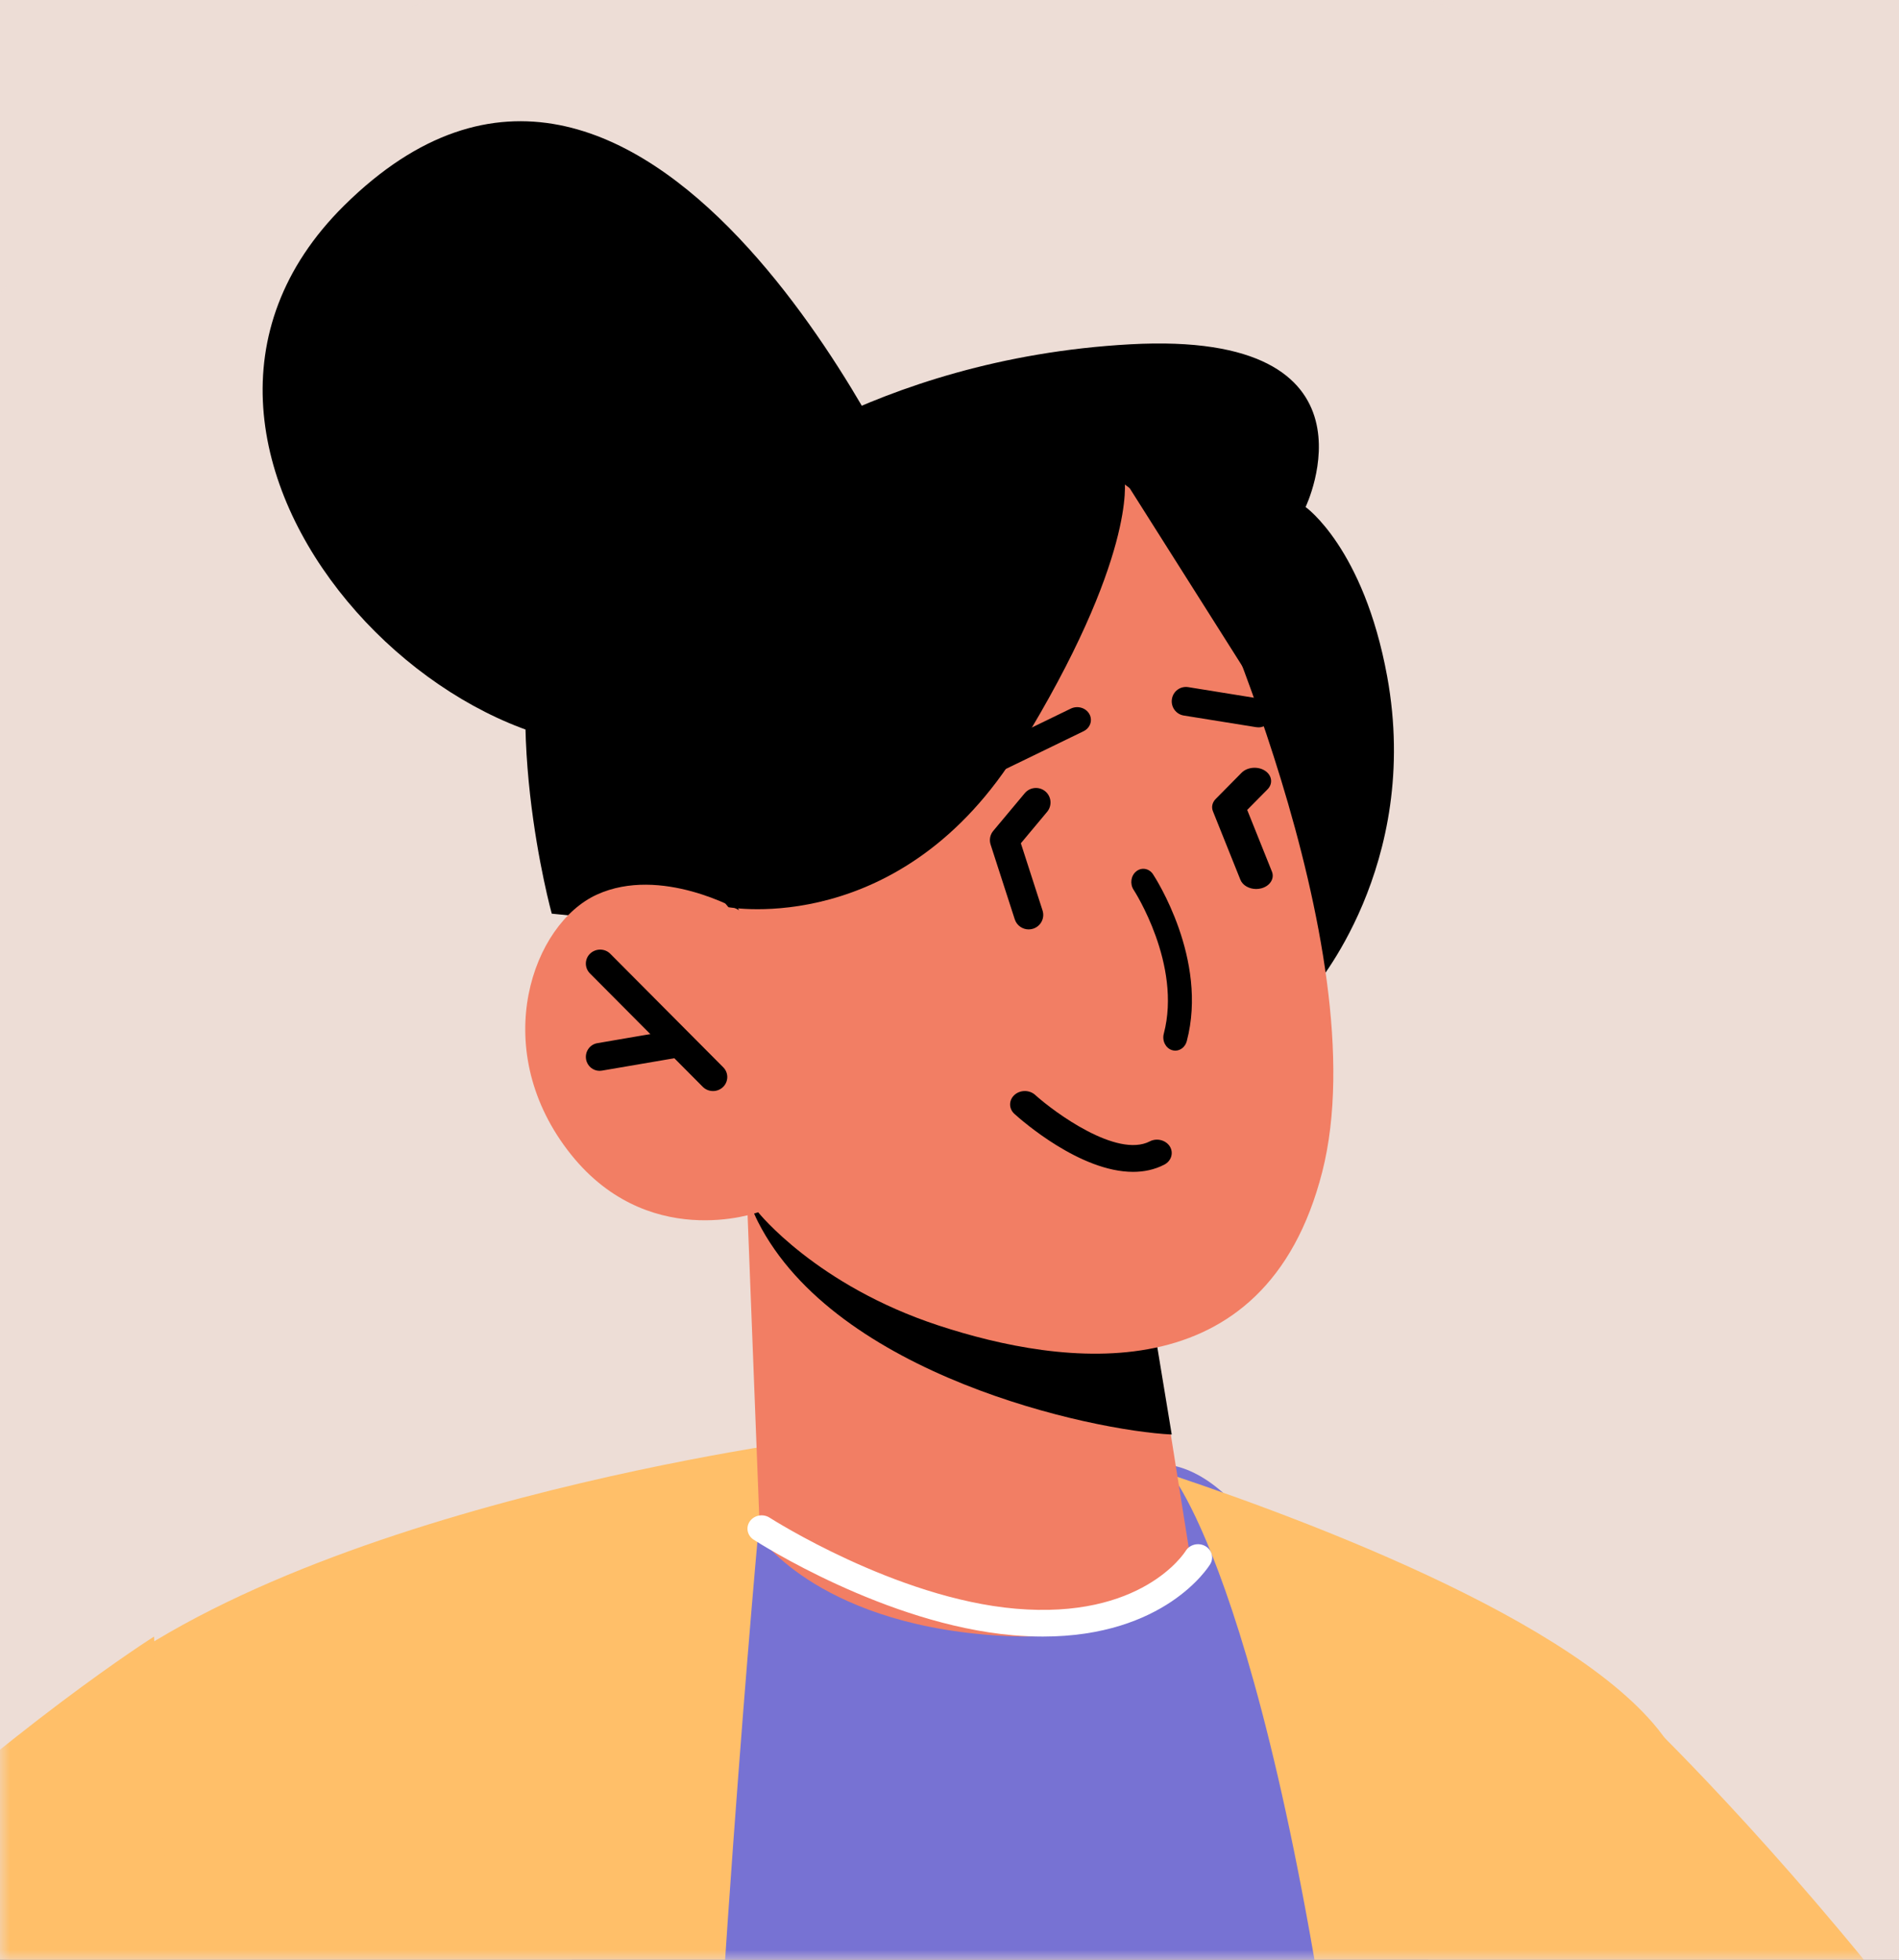<?xml version="1.0" encoding="UTF-8"?>
<svg width="94px" height="97px" viewBox="0 0 94 97" version="1.1" xmlns="http://www.w3.org/2000/svg" xmlns:xlink="http://www.w3.org/1999/xlink">
    <rect x="0" y="0" width="94" height="97" fill="#333333" stroke="none"/>
    <title>avatars</title>
    <defs>
        <rect id="path-1" x="0" y="0" width="94" height="97"></rect>
    </defs>
    <g id="Page-1" stroke="none" stroke-width="1" fill="none" fill-rule="evenodd">
        <g id="avatars">
            <mask id="mask-2" fill="white">
                <use xlink:href="#path-1"></use>
            </mask>
            <use id="Rectangle" fill="#EDDDD6" xlink:href="#path-1"></use>
            <g id="default-avatar-4" mask="url(#mask-2)" fill-rule="nonzero">
                <g transform="translate(-18, -5)">
                    <path d="M128,64 C128,79.719 122.331,94.119 112.942,105.253 C111.76,106.653 110.511,108.012 109.222,109.302 C107.134,111.389 104.897,113.338 102.524,115.109 C101.371,115.988 100.176,116.825 98.953,117.622 C98.817,117.718 98.679,117.8 98.529,117.882 C96.8,119.008 95,120.051 93.148,120.985 C92.721,121.205 92.297,121.424 91.857,121.63 C89.866,122.591 87.822,123.456 85.735,124.211 C82.963,125.213 80.108,126.037 77.169,126.641 C72.915,127.533 68.522,128 64.005,128 C62.071,128 60.15,127.918 58.254,127.739 C56.279,127.561 54.33,127.3 52.408,126.929 C51.336,126.737 50.279,126.517 49.237,126.27 C46.188,125.556 43.239,124.623 40.382,123.47 C37.844,122.468 35.387,121.301 33.012,119.983 C32.738,119.832 32.462,119.681 32.201,119.516 C30.583,118.61 29.018,117.635 27.508,116.565 C26.204,115.672 24.927,114.711 23.692,113.695 C23.54,113.586 23.404,113.476 23.251,113.352 C21.508,111.897 19.835,110.36 18.243,108.74 C17.788,108.287 17.35,107.82 16.925,107.353 C15.702,106.035 14.536,104.662 13.438,103.248 C12.354,101.848 11.324,100.407 10.364,98.924 C3.816,88.875 0,76.891 0,64 C0,28.65 28.66,0 64.005,0 C99.351,0 128,28.65 128,64" id="Fill-5" fill="#EDDDD6"></path>
                    <path d="M113,105.434 C111.852,106.827 110.639,108.18 109.387,109.463 C107.359,111.54 105.185,113.479 102.88,115.241 C101.76,116.115 100.6,116.948 99.412,117.74 C99.28,117.836 99.145,117.918 99,118 L99.373,90 C99.373,90 105.812,96.146 113,105.434" id="Fill-39" fill="#FFBF69"></path>
                    <path d="M93,120.927 C92.571,121.149 92.145,121.37 91.703,121.578 C87.071,123.834 82.12,125.55 76.95,126.63 C72.677,127.529 68.264,128 63.728,128 C61.785,128 59.855,127.917 57.951,127.737 C55.967,127.557 54.009,127.294 52.079,126.92 C51.002,126.727 49.941,126.505 48.894,126.256 C45.832,125.536 42.869,124.595 40,123.432 L53.403,77.811 C53.403,77.811 63.854,76.233 75.697,77.479 C83.43,78.296 89.622,103.501 93,120.927" id="Fill-40" fill="#7772D3"></path>
                    <path d="M76,77.591 L55.711,78.877 C55.711,78.877 53.679,100.124 52.485,127 C51.413,126.806 50.356,126.585 49.314,126.336 C43.562,124.967 38.126,122.823 33.088,120.001 C32.814,119.849 32.538,119.697 32.277,119.531 C30.659,118.618 29.094,117.635 27.584,116.557 C26.28,115.657 25.003,114.689 23.768,113.666 C23.615,113.555 23.479,113.444 23.327,113.32 C21.584,111.854 19.91,110.304 18.318,108.672 C17.863,108.216 17.426,107.745 17,107.275 C17.383,98.491 18.577,91.949 21.008,89.666 C31.797,79.555 58.565,76.18 58.565,76.18 L71.086,76 C71.086,76 73.061,76.581 76,77.591" id="Fill-41" fill="#FFBF69"></path>
                    <path d="M103,114.958 C101.828,115.831 100.614,116.663 99.371,117.454 C97.475,118.668 95.507,119.786 93.47,120.795 C93.036,121.013 92.605,121.232 92.157,121.436 C90.134,122.391 88.057,123.25 85.934,124 C85.922,123.836 85.908,123.673 85.893,123.509 C82.238,86.387 76.364,78.477 76,78 C83.855,80.632 98.45,86.237 101.13,92.279 C102.149,94.583 102.721,103.393 103,114.958" id="Fill-42" fill="#FFBF69"></path>
                    <path d="M62.956,29.424 C62.956,29.424 49.919,0.45 35.037,15.171 C22.585,27.485 41.896,46.463 53.062,41.052 C64.228,35.639 62.956,29.424 62.956,29.424" id="Fill-43" fill="#000000"></path>
                    <path d="M82.961,54 C82.961,54 88.381,47.856 86.664,38.477 C85.499,32.118 82.626,30.094 82.626,30.094 C82.626,30.094 86.837,21.333 73.946,22.041 C61.057,22.748 53.557,29.168 53.557,29.168 C53.557,29.168 47.622,26.362 45.073,33.255 C42.527,40.146 45.312,50.221 45.312,50.221 L82.961,54" id="Fill-44" fill="#000000"></path>
                    <path d="M55,65 L55.622,81.078 C55.622,81.078 58.667,85.586 67.997,85.983 C74.946,86.279 77,82.593 77,82.593 L74.78,68.591 L57.842,65.519 L55,65" id="Fill-45" fill="#F27E64"></path>
                    <path d="M55,64 C55.057,64.421 55.241,64.913 55.521,65.475 C59.379,73.065 71.995,75.803 76,76 L74.745,68.398 L55,64" id="Fill-46" fill="#000000"></path>
                    <path d="M77.242,32.49 C77.242,32.49 86.282,51.906 83.451,63 C80.621,74.094 70.531,72.595 64.469,70.607 C58.407,68.618 55.529,64.999 55.529,64.999 C55.529,64.999 49.957,67.033 46.079,61.903 C42.199,56.774 44.37,50.726 47.544,49.278 C50.719,47.829 54.586,50.052 54.586,50.052 L51.463,44.421 C51.463,44.421 63.355,15.152 77.242,32.49" id="Fill-47" fill="#F27E64"></path>
                    <path d="M54.058,49.901 C54.058,49.901 62.643,51.481 68.456,42.041 C74.268,32.6 73.668,28.765 73.668,28.765 L79.73,38.345 C79.73,38.345 80.959,31.628 78.171,27.394 C75.383,23.162 72.565,24.085 72.565,24.085 L53.757,28.978 L49,43.908 L54.058,49.901" id="Fill-48" fill="#000000"></path>
                    <path d="M76.177,57 C76.123,57 76.067,56.991 76.011,56.974 C75.696,56.873 75.516,56.509 75.607,56.163 C76.51,52.739 74.138,49.076 74.113,49.039 C73.921,48.746 73.979,48.338 74.245,48.126 C74.509,47.913 74.877,47.977 75.072,48.267 C75.184,48.439 77.812,52.481 76.746,56.528 C76.671,56.814 76.434,57 76.177,57" id="Fill-49" fill="#000000"></path>
                    <path d="M53.293,59 C53.109,59 52.926,58.931 52.787,58.791 L47.201,53.177 C46.928,52.902 46.934,52.463 47.212,52.197 C47.494,51.931 47.942,51.935 48.211,52.208 L53.798,57.823 C54.072,58.096 54.066,58.536 53.788,58.803 C53.649,58.935 53.471,59 53.293,59" id="Fill-50" fill="#000000"></path>
                    <path d="M47.678,58 C47.353,58 47.065,57.761 47.01,57.425 C46.947,57.05 47.197,56.694 47.567,56.631 L51.208,56.007 C51.569,55.954 51.928,56.196 51.99,56.573 C52.053,56.948 51.803,57.304 51.433,57.367 L47.792,57.99 C47.754,57.997 47.716,58 47.678,58" id="Fill-51" fill="#000000"></path>
                    <path d="M80.296,41 C80.258,41 80.221,40.997 80.182,40.991 L76.594,40.414 C76.209,40.351 75.948,39.987 76.009,39.599 C76.071,39.211 76.425,38.948 76.817,39.009 L80.406,39.588 C80.79,39.649 81.052,40.013 80.991,40.401 C80.935,40.751 80.636,41 80.296,41" id="Fill-52" fill="#000000"></path>
                    <path d="M65.682,44 C65.438,44 65.2,43.876 65.078,43.662 C64.903,43.352 65.033,42.971 65.365,42.809 L71.002,40.073 C71.337,39.91 71.748,40.03 71.922,40.339 C72.097,40.649 71.968,41.03 71.634,41.192 L65.999,43.927 C65.898,43.977 65.788,44 65.682,44" id="Fill-53" fill="#000000"></path>
                    <path d="M80.18,49 C79.834,49 79.511,48.822 79.399,48.542 L78.04,45.153 C77.955,44.944 78.007,44.714 78.178,44.542 L79.457,43.248 C79.739,42.963 80.257,42.918 80.609,43.141 C80.965,43.368 81.024,43.783 80.742,44.068 L79.736,45.086 L80.96,48.139 C81.099,48.484 80.863,48.856 80.431,48.968 C80.348,48.989 80.262,49 80.18,49" id="Fill-54" fill="#000000"></path>
                    <path d="M68.919,51 C68.614,51 68.33,50.806 68.231,50.502 L67.035,46.802 C66.959,46.567 67.008,46.31 67.168,46.121 L68.724,44.26 C68.981,43.952 69.436,43.914 69.741,44.166 C70.047,44.421 70.087,44.874 69.833,45.18 L68.532,46.737 L69.605,50.06 C69.728,50.439 69.52,50.843 69.14,50.965 C69.066,50.988 68.991,51 68.919,51" id="Fill-55" fill="#000000"></path>
                    <path d="M74.087,63 C71.474,63 68.593,60.474 68.215,60.132 C67.929,59.874 67.929,59.454 68.212,59.196 C68.496,58.935 68.958,58.935 69.242,59.193 C70.198,60.055 73.287,62.327 74.913,61.492 C75.257,61.312 75.704,61.423 75.906,61.741 C76.104,62.06 75.98,62.464 75.63,62.644 C75.143,62.895 74.62,63 74.087,63" id="Fill-56" fill="#000000"></path>
                    <path d="M27,116 C25.707,115.12 24.441,114.172 23.216,113.171 C23.065,113.062 22.93,112.954 22.779,112.832 C21.051,111.397 19.392,109.881 17.813,108.283 C16.125,106.564 14.531,104.764 13.049,102.868 C11.974,101.487 10.953,100.066 10,98.604 C18.548,90.468 25.625,86 25.625,86 L27,116" id="Fill-57" fill="#FFBF69"></path>
                    <path d="M69.621,86 C69.151,86 68.657,85.979 68.137,85.934 C61.831,85.387 55.568,81.373 55.303,81.203 C54.985,80.997 54.904,80.587 55.124,80.286 C55.341,79.989 55.773,79.908 56.097,80.116 C56.158,80.154 62.33,84.104 68.266,84.62 C74.49,85.161 76.608,81.894 76.695,81.755 C76.891,81.443 77.318,81.336 77.651,81.517 C77.984,81.7 78.099,82.1 77.907,82.414 C77.812,82.571 75.65,86 69.621,86" id="Fill-58" fill="#FFFFFF"></path>
                </g>
            </g>
        </g>
    </g>
</svg>